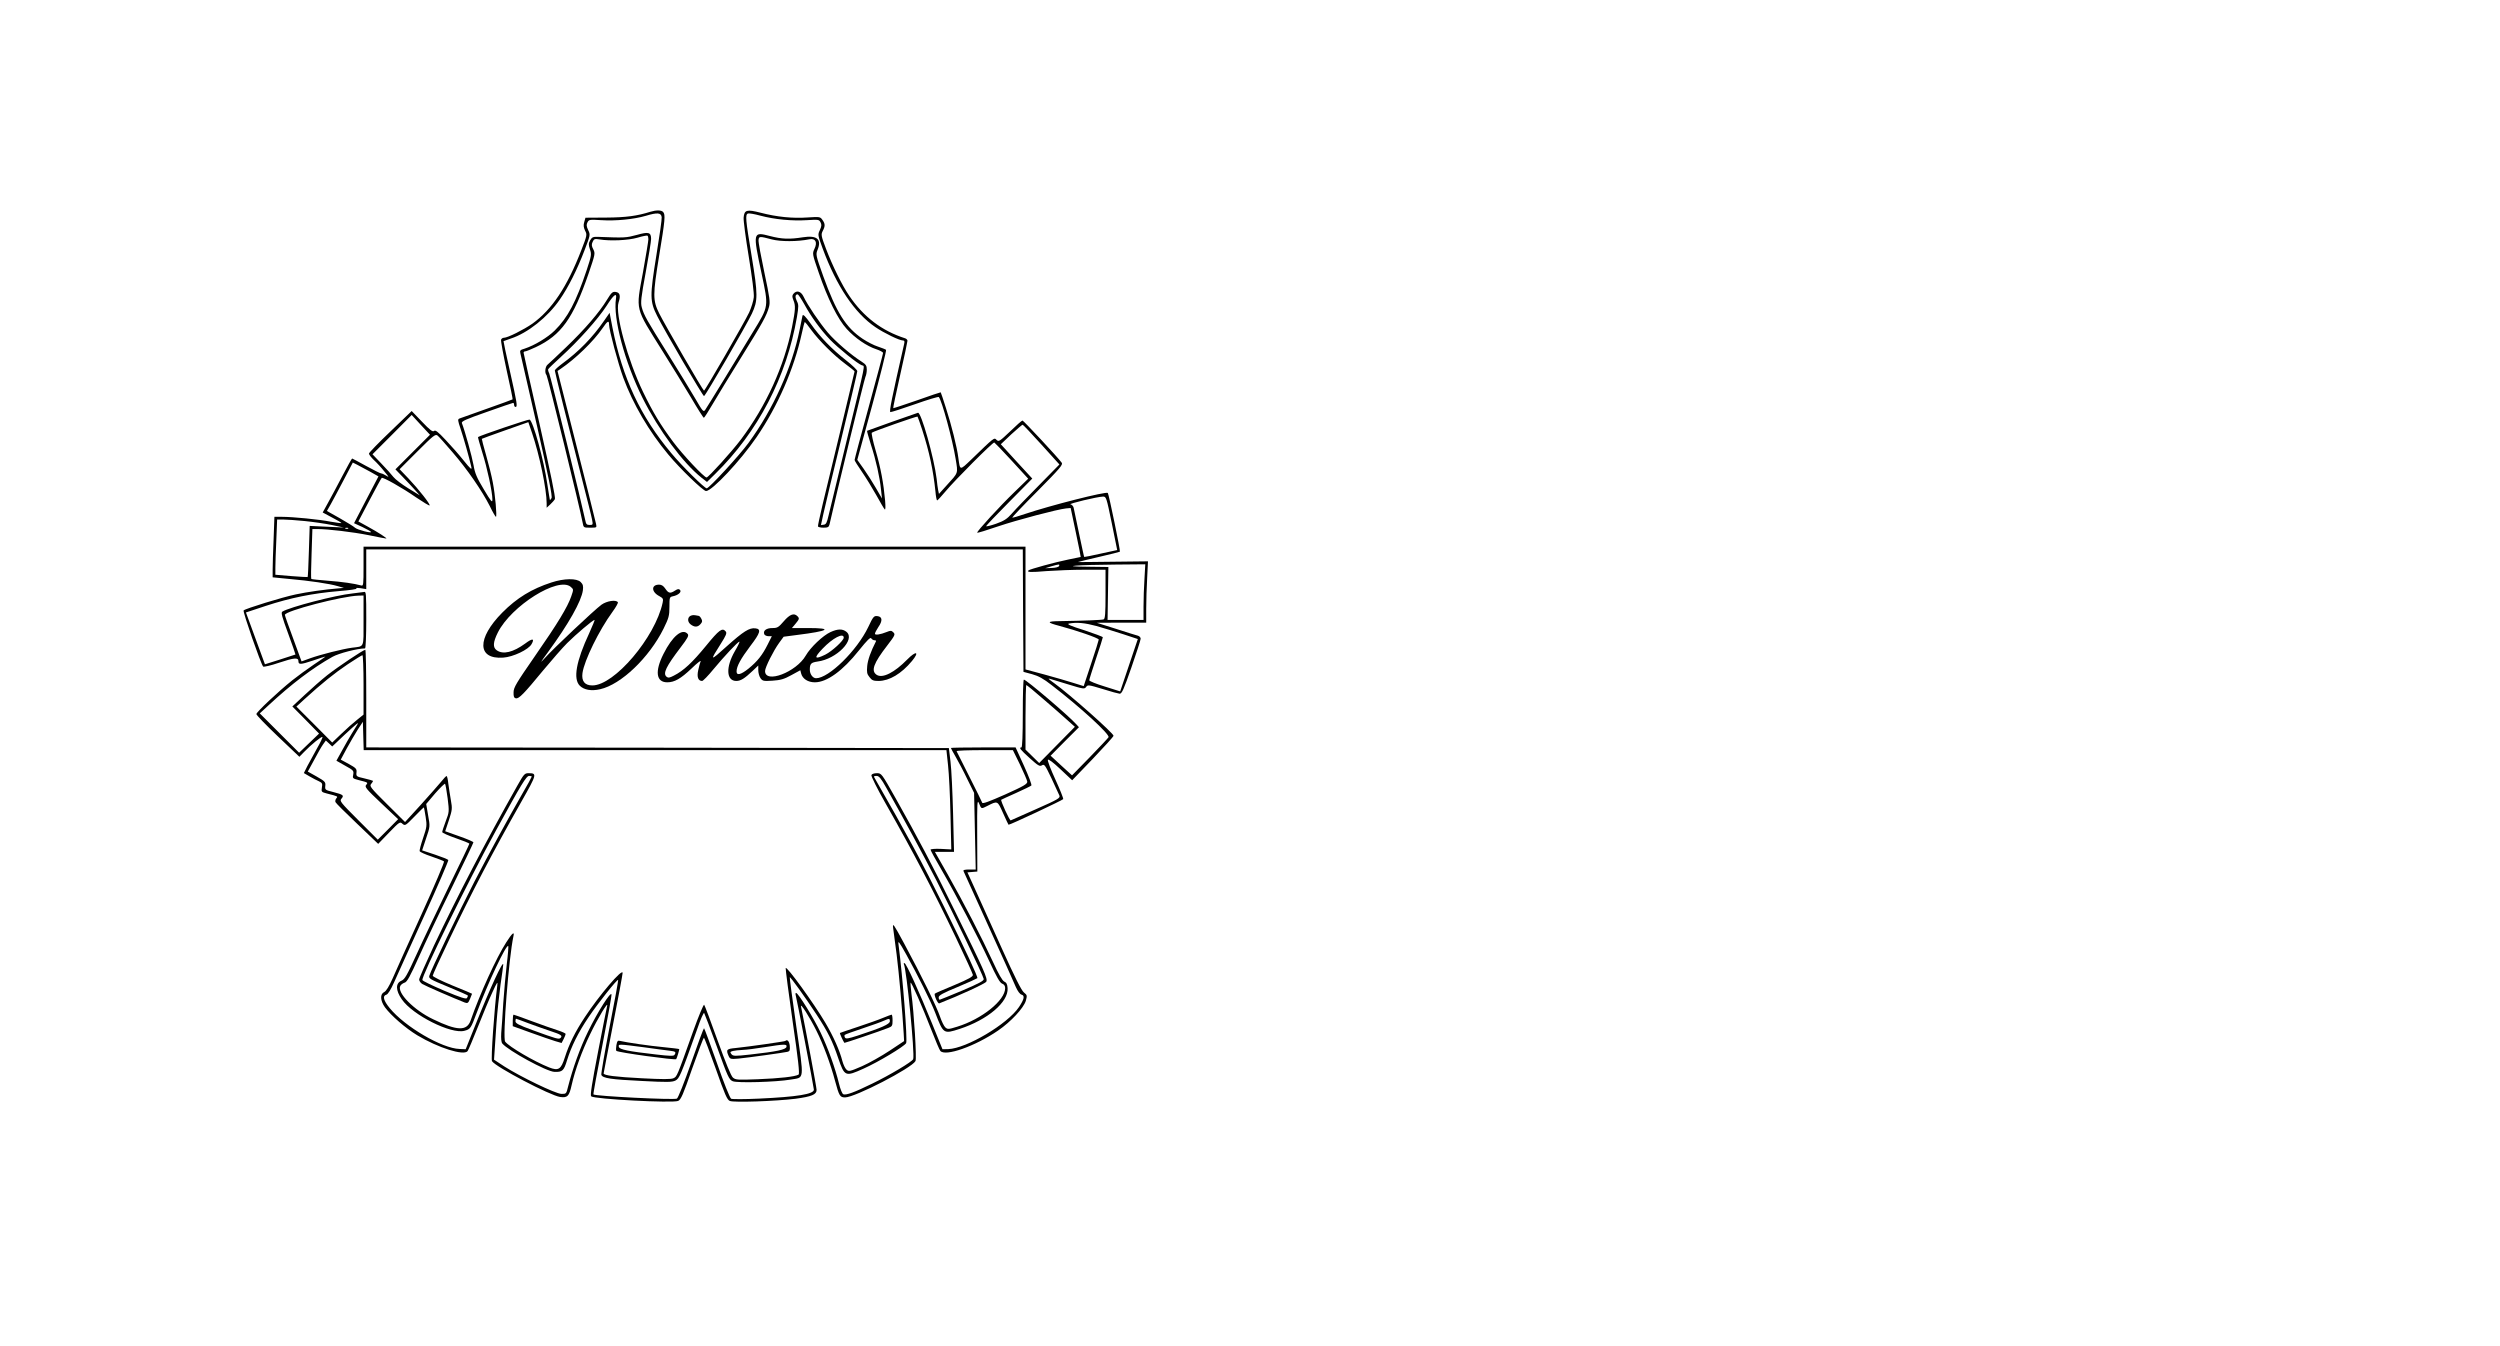 <?xml version="1.0" encoding="UTF-8" standalone="yes"?>
<svg version="1.0" xmlns="http://www.w3.org/2000/svg" width="1843" height="992" viewBox="0 0 1843 992" preserveAspectRatio="xMidYMid meet">
  <g transform="translate(0,992) scale(0.1,-0.1)" fill="#000000" stroke="none">
    <path d="M4795 8359 c-98 -31 -180 -42 -325 -43 l-154 -1 -9 -32 c-7 -23 -5
-39 6 -63 16 -30 15 -35 -27 -143 -105 -272 -217 -439 -361 -543 -65 -45 -182
-104 -210 -104 -9 0 -18 -6 -21 -14 -3 -8 16 -110 41 -226 26 -116 46 -213 44
-214 -2 -2 -87 -33 -189 -69 -102 -36 -192 -68 -202 -72 -15 -6 -14 -13 8 -78
22 -66 63 -209 79 -281 5 -23 -7 -13 -56 48 -34 43 -95 112 -135 154 -56 60
-75 74 -84 65 -10 -9 -30 6 -89 68 l-76 79 -157 -151 c-87 -83 -158 -156 -158
-163 0 -7 16 -28 36 -47 20 -18 55 -56 77 -84 35 -42 38 -47 15 -32 -15 9 -32
17 -38 17 -7 0 -56 25 -111 55 -55 30 -101 55 -103 55 -2 0 -35 -57 -71 -127
-37 -71 -85 -160 -107 -200 l-39 -71 71 -38 c39 -20 69 -38 67 -40 -2 -2 -37
3 -78 10 -86 17 -279 36 -360 36 l-56 0 -6 -167 c-4 -91 -7 -192 -7 -223 l0
-56 122 -12 c150 -13 298 -35 358 -53 l45 -13 -35 -3 c-103 -8 -236 -27 -320
-45 -100 -21 -369 -104 -384 -118 -8 -8 127 -395 144 -414 5 -4 58 8 119 29
111 37 141 39 141 11 0 -27 16 -26 106 4 48 17 90 30 93 30 2 0 -36 -27 -85
-59 -49 -33 -120 -85 -159 -116 -105 -84 -265 -235 -265 -249 0 -8 71 -81 158
-164 l159 -151 34 35 c52 54 129 117 136 111 3 -3 -15 -41 -40 -84 -24 -43
-56 -101 -71 -130 l-26 -52 43 -25 c23 -13 54 -30 69 -36 23 -11 26 -17 21
-46 -5 -31 -4 -33 38 -44 82 -21 81 -20 68 -36 -6 -7 -9 -20 -6 -27 2 -7 75
-79 160 -160 l155 -148 80 83 c77 80 81 82 99 65 19 -16 22 -15 88 53 37 39
69 69 70 68 1 -2 7 -33 13 -71 10 -63 9 -73 -19 -155 -16 -47 -28 -91 -25 -97
2 -6 41 -24 87 -39 46 -16 88 -32 92 -36 5 -4 -70 -180 -166 -391 -96 -211
-192 -424 -213 -473 -26 -58 -47 -92 -61 -99 -33 -15 -30 -64 5 -113 45 -61
152 -154 238 -206 155 -93 342 -152 371 -117 6 8 40 88 76 179 36 91 84 206
107 255 35 77 41 84 36 50 -22 -169 -48 -544 -39 -558 26 -42 430 -254 503
-264 53 -7 66 5 84 87 26 114 75 249 136 375 56 117 136 250 126 210 -3 -11
-33 -163 -67 -338 -45 -233 -59 -321 -51 -329 21 -21 602 -51 641 -34 21 9 37
46 104 239 44 125 83 227 86 227 4 0 42 -102 87 -227 68 -193 84 -230 104
-239 29 -13 338 -2 484 16 119 16 156 31 156 65 0 20 -83 462 -115 615 -7 33
64 -78 114 -179 50 -99 105 -248 137 -369 30 -111 36 -122 74 -122 73 0 491
216 519 268 10 18 -11 357 -30 496 -5 43 -8 80 -6 82 6 6 86 -176 154 -351 30
-77 59 -146 65 -152 36 -44 257 34 426 150 95 65 187 165 204 218 11 40 11 43
-14 63 -18 14 -69 117 -161 321 -74 165 -162 359 -195 432 l-60 132 36 3 37 3
-1 269 c-1 238 0 265 13 235 18 -44 16 -43 60 -21 79 40 76 41 118 -53 21 -47
39 -85 40 -85 14 0 401 182 403 189 2 6 -24 71 -58 145 -34 74 -59 139 -55
145 4 7 39 -19 93 -70 l86 -81 152 158 c84 88 153 164 153 170 1 18 -324 306
-435 386 -46 33 -53 40 -31 33 6 -2 66 -20 131 -40 114 -35 121 -36 133 -19
12 17 18 16 121 -15 59 -19 116 -34 126 -35 16 -1 30 30 87 194 37 107 68 202
68 211 1 9 -9 20 -21 23 -13 3 -86 26 -163 51 l-140 44 183 1 182 0 0 103 c0
57 3 159 7 226 l6 123 -261 -3 c-144 -2 -259 -3 -255 -2 5 2 75 19 157 38 82
19 150 36 152 38 5 5 -82 426 -89 433 -12 13 -427 -93 -611 -155 -49 -17 -91
-29 -94 -27 -2 2 82 91 187 196 166 168 189 195 178 209 -25 36 -282 311 -289
311 -5 0 -46 -36 -91 -80 -78 -74 -84 -78 -100 -63 -19 19 -14 22 -188 -146
-85 -81 -81 -81 -94 14 -10 80 -51 242 -91 366 -20 63 -37 115 -39 117 -1 1
-79 -25 -174 -59 -95 -33 -174 -59 -176 -58 -2 2 21 112 51 244 30 132 54 246
54 253 0 7 -8 15 -17 18 -172 55 -307 158 -412 313 -53 77 -126 226 -172 348
-36 95 -37 104 -24 130 19 36 19 53 -2 82 -16 23 -19 24 -109 18 -111 -8 -228
4 -347 35 -102 26 -120 21 -125 -36 -2 -20 15 -150 38 -289 24 -147 40 -271
37 -298 -2 -25 -18 -76 -34 -112 -34 -72 -325 -577 -333 -577 -7 0 -289 487
-330 569 -48 96 -48 137 -1 424 44 266 48 306 29 325 -14 14 -50 14 -93 1z
m83 -40 c2 -14 -16 -140 -39 -280 -49 -304 -49 -340 6 -449 54 -108 336 -590
345 -590 10 0 312 521 353 608 45 96 45 139 -2 425 -45 272 -48 305 -27 313 7
3 49 -4 92 -16 106 -28 234 -40 343 -33 84 5 89 5 100 -16 9 -17 8 -29 -5 -57
-16 -34 -16 -36 21 -137 102 -276 235 -475 389 -579 63 -43 176 -98 202 -98
12 0 14 -6 9 -27 -91 -400 -111 -498 -101 -501 6 -1 87 25 181 58 93 33 172
57 176 53 22 -24 101 -314 124 -456 18 -111 22 -98 -67 -196 l-56 -62 -6 28
c-3 15 -8 53 -11 83 -19 156 -115 496 -138 487 -7 -2 -93 -32 -192 -67 -99
-35 -181 -65 -183 -66 -2 -1 11 -46 28 -101 38 -116 66 -243 75 -333 l7 -65
-44 76 c-24 42 -65 106 -91 143 l-47 66 110 402 c60 221 106 405 102 409 -4 4
-31 14 -60 24 -29 9 -79 35 -112 57 -124 83 -195 195 -291 462 -55 154 -56
160 -42 194 32 78 -4 109 -107 93 -100 -16 -156 -14 -244 9 -126 33 -127 30
-62 -275 53 -250 55 -239 -63 -432 -43 -70 -137 -225 -209 -343 -72 -118 -137
-223 -144 -233 -12 -16 -19 -8 -72 84 -33 57 -124 205 -202 330 -156 249 -177
285 -193 344 -9 33 -5 72 29 256 22 119 40 230 40 247 0 50 -18 55 -106 30
-78 -21 -87 -22 -288 -14 -34 1 -42 -3 -55 -25 -13 -23 -13 -33 -2 -67 13 -37
11 -47 -24 -153 -78 -234 -139 -350 -236 -446 -52 -51 -148 -109 -221 -133
-35 -10 -37 -14 -31 -38 4 -15 59 -256 123 -537 86 -379 113 -514 106 -527 -6
-9 -11 -16 -12 -15 -1 1 -9 54 -19 117 -25 176 -105 467 -131 477 -9 3 -369
-119 -380 -129 -1 -2 12 -52 31 -112 36 -112 75 -294 75 -348 0 -27 -9 -17
-63 74 -52 86 -66 119 -76 179 -11 62 -64 254 -86 310 -5 13 29 28 183 82 104
37 191 67 195 67 4 0 7 -7 7 -15 0 -8 5 -15 10 -15 17 0 12 28 -40 260 -28
123 -49 224 -48 225 2 1 26 10 53 19 124 40 273 158 362 288 63 91 128 220
183 365 42 111 43 112 26 147 -13 28 -14 40 -5 57 11 21 16 21 101 16 106 -7
240 6 329 32 86 26 113 23 117 -10z m-98 -162 c0 -12 -18 -122 -40 -244 -53
-289 -62 -252 145 -583 67 -107 162 -261 210 -342 48 -82 90 -148 94 -148 3 0
33 46 66 103 33 56 126 209 207 339 161 259 190 312 207 375 10 36 6 66 -34
254 -25 118 -45 225 -43 239 3 29 7 29 98 5 64 -17 190 -17 277 1 45 9 61 -22
37 -71 -16 -35 -16 -37 31 -173 66 -194 142 -346 207 -417 61 -67 148 -127
219 -150 27 -9 49 -21 49 -27 0 -6 -47 -183 -105 -395 -58 -211 -105 -388
-105 -394 0 -5 24 -44 54 -87 29 -42 77 -120 106 -172 29 -52 56 -99 62 -105
6 -6 7 16 3 65 -11 125 -32 240 -70 370 -20 68 -32 127 -28 130 11 10 333 123
337 119 2 -2 18 -47 35 -99 53 -165 81 -298 97 -452 3 -38 9 -68 13 -67 3 0
31 30 61 66 68 82 350 365 360 361 4 -2 62 -62 129 -135 l121 -132 -101 -98
c-108 -104 -282 -294 -275 -300 2 -3 71 18 152 46 149 50 439 126 503 133 l34
3 38 -180 c21 -99 37 -180 36 -181 -1 0 -42 -9 -92 -19 -95 -19 -284 -71 -293
-80 -14 -14 15 -15 133 -5 70 5 197 10 281 10 l154 0 0 -180 c0 -144 -3 -182
-14 -186 -13 -5 -142 -10 -325 -13 -96 -1 -96 -10 -1 -35 125 -33 290 -90 290
-101 0 -5 -25 -85 -56 -177 l-55 -166 -77 24 c-42 14 -139 41 -214 62 l-138
37 0 453 0 452 -2440 0 -2440 0 0 -146 c0 -134 -1 -145 -17 -140 -50 14 -140
27 -246 35 -65 5 -120 11 -122 13 -3 2 -2 86 2 186 l6 182 36 0 c79 0 263 -22
378 -45 67 -14 126 -25 130 -25 12 0 -61 47 -136 88 l-69 38 83 158 c46 87 86
161 89 163 8 8 152 -73 254 -144 52 -35 96 -62 99 -59 8 7 -82 121 -156 199
l-65 68 131 131 c119 119 133 130 149 117 9 -7 59 -63 111 -124 108 -125 216
-282 274 -396 21 -44 42 -79 45 -79 9 0 -5 162 -23 254 -8 44 -30 133 -49 199
-19 66 -33 121 -32 122 2 2 80 30 173 63 l170 60 28 -82 c54 -159 107 -413
107 -517 l0 -32 26 24 c14 13 30 31 35 40 5 11 -32 193 -111 543 -66 290 -120
531 -120 536 0 6 6 10 13 10 6 0 41 14 77 31 187 88 275 211 389 542 49 144
50 149 35 179 -13 24 -14 36 -5 55 10 22 15 24 52 18 77 -13 211 -7 279 13 36
11 68 17 73 15 4 -2 7 -14 7 -26z m-1737 -1569 l-128 -128 55 -57 c31 -32 71
-75 90 -96 l35 -39 -85 52 c-47 29 -96 66 -110 84 -13 17 -53 62 -89 99 l-65
68 145 145 144 145 67 -73 68 -73 -127 -127z m4635 54 l132 -146 -153 -156
c-84 -85 -173 -177 -197 -205 -36 -41 -58 -55 -117 -76 -40 -14 -73 -22 -73
-18 0 5 77 85 170 179 l170 172 -116 126 -116 127 77 73 c43 39 81 72 84 71 3
0 66 -66 139 -147z m-4950 -199 l62 -35 -90 -172 -90 -173 61 -28 c33 -16 62
-32 64 -36 8 -13 -100 15 -117 30 -9 9 -60 40 -112 70 l-96 54 29 51 c15 28
59 108 95 178 l67 128 32 -16 c18 -9 60 -32 95 -51z m5468 -380 l40 -198 -120
-26 c-67 -15 -122 -26 -123 -25 -2 1 -18 78 -38 172 -19 93 -37 179 -40 191
-3 12 -13 23 -23 25 -19 4 197 56 238 57 25 1 26 -2 66 -196z m-5951 16 c61
-6 151 -19 200 -29 l90 -19 -126 6 -126 6 -6 -188 c-3 -103 -7 -188 -9 -189
-2 -1 -56 2 -120 7 l-118 10 0 52 c0 28 3 120 7 203 l6 152 46 0 c25 0 95 -5
156 -11z m322 -55 c-3 -3 -12 -4 -19 -1 -8 3 -5 6 6 6 11 1 17 -2 13 -5z
m4975 -605 l3 -452 63 -17 c47 -13 84 -33 145 -81 212 -163 431 -364 419 -384
-4 -7 -66 -73 -138 -147 l-131 -134 -79 72 -79 73 104 105 105 105 -20 22
c-56 63 -369 329 -386 329 -5 0 -8 -112 -8 -250 0 -160 -4 -250 -10 -250 -21
0 -8 -17 61 -79 62 -56 74 -63 90 -53 18 11 23 3 70 -95 28 -60 54 -117 59
-128 7 -18 -9 -28 -172 -100 -98 -44 -183 -81 -187 -83 -8 -3 -76 146 -70 152
2 2 51 24 109 50 58 26 109 51 113 55 5 5 -20 70 -54 145 l-62 136 -239 0
c-131 0 -238 -2 -238 -4 0 -3 16 -32 35 -65 19 -33 58 -106 85 -163 l51 -103
6 -283 6 -282 -47 0 c-35 0 -47 -4 -43 -12 3 -7 86 -191 185 -408 99 -217 189
-418 201 -447 14 -31 30 -53 43 -56 24 -7 18 -34 -20 -91 -86 -127 -387 -305
-521 -310 l-43 -1 -77 190 c-93 230 -191 445 -203 445 -5 0 -7 -3 -5 -7 20
-33 82 -665 69 -701 -7 -19 -173 -118 -303 -181 -131 -64 -191 -86 -212 -78
-8 3 -22 37 -32 79 -27 112 -81 262 -135 375 -50 106 -166 293 -181 293 -4 0
-6 -6 -4 -12 7 -22 135 -685 135 -701 0 -33 -124 -53 -405 -66 -104 -5 -197
-5 -205 -1 -9 5 -55 119 -105 264 -50 141 -92 256 -95 256 -3 0 -46 -115 -95
-256 -51 -145 -96 -259 -105 -263 -23 -11 -602 18 -615 31 -3 2 27 166 66 363
38 196 69 365 67 374 -5 25 -102 -128 -173 -274 -59 -120 -113 -272 -147 -405
-13 -54 -14 -55 -50 -54 -43 1 -303 127 -420 202 l-76 50 4 59 c2 32 9 126 14
210 6 83 20 212 30 285 11 73 20 140 20 148 -1 33 -98 -176 -205 -445 l-72
-180 -45 2 c-130 4 -403 164 -515 301 -46 56 -55 91 -25 99 12 3 33 37 57 91
22 48 121 269 222 490 101 222 181 408 178 412 -3 5 -48 23 -99 40 l-94 31 29
88 c30 88 30 88 15 171 l-14 83 66 78 c37 42 70 74 73 71 3 -4 12 -52 19 -107
12 -98 12 -101 -14 -169 -14 -37 -26 -74 -26 -80 0 -6 45 -26 100 -45 55 -19
100 -37 100 -41 0 -4 -67 -144 -149 -311 -81 -167 -188 -390 -236 -496 -75
-164 -91 -193 -116 -203 -44 -19 -43 -71 3 -137 79 -116 365 -259 462 -232 44
12 47 17 89 129 85 226 219 511 234 496 2 -2 -2 -62 -11 -133 -8 -70 -20 -200
-26 -288 -5 -88 -12 -188 -15 -221 -2 -39 0 -67 8 -77 42 -51 328 -208 385
-209 58 -2 69 9 92 85 32 103 81 203 160 320 69 102 210 280 217 273 2 -2 -26
-157 -63 -345 -36 -187 -64 -347 -61 -355 10 -25 72 -34 300 -45 187 -10 221
-9 246 3 30 16 37 33 162 383 23 68 46 120 50 115 3 -4 46 -116 94 -249 81
-224 89 -242 117 -254 34 -14 320 -6 425 12 105 18 102 -16 43 393 -28 197
-50 360 -48 362 5 4 114 -148 198 -276 83 -127 117 -195 159 -320 47 -137 52
-139 187 -78 108 48 301 164 314 188 11 21 -25 488 -56 725 -5 35 2 27 56 -70
85 -153 182 -347 214 -430 61 -158 61 -159 181 -120 206 67 360 198 353 300
-2 30 -9 42 -25 49 -14 7 -41 53 -83 145 -81 176 -219 443 -336 649 l-92 162
70 0 71 0 -7 283 c-4 155 -12 327 -19 382 l-12 100 -2147 3 -2148 2 0 360 c0
198 -3 360 -7 360 -16 -1 -205 -128 -280 -187 -43 -34 -118 -100 -168 -147
l-90 -84 99 -100 98 -100 -73 -70 -74 -71 -145 145 -145 145 65 60 c169 157
323 274 471 357 46 26 185 62 240 62 5 0 9 95 9 211 0 196 -1 210 -17 205 -10
-2 -49 -7 -86 -11 -121 -12 -461 -100 -516 -134 -11 -7 -2 -39 43 -161 31 -84
55 -154 54 -155 -2 -1 -53 -17 -114 -37 l-111 -35 -70 191 -70 191 145 48
c183 60 347 93 535 109 87 7 142 15 135 20 -7 5 5 5 30 2 l42 -7 0 147 0 146
2420 0 2420 0 2 -451z m266 329 c-3 -8 -25 -14 -54 -15 l-49 -2 45 14 c59 17
62 17 58 3z m629 -95 c-4 -58 -7 -150 -7 -205 l0 -98 -132 0 -133 0 3 195 3
195 -153 2 c-222 2 -76 14 206 16 l219 2 -6 -107z m-5757 -307 c0 -208 8 -189
-85 -201 -68 -9 -231 -50 -309 -78 l-63 -23 -61 167 c-34 91 -62 171 -62 176
0 29 423 139 543 142 l37 1 0 -184z m5403 -41 c51 -14 140 -42 199 -61 l106
-35 -65 -193 -65 -193 -114 36 c-63 19 -114 40 -114 46 0 6 23 78 50 160 28
82 50 153 50 157 0 4 -62 27 -137 52 -100 31 -131 45 -113 49 59 11 117 5 203
-18z m-5403 -434 l0 -219 -47 -38 c-27 -21 -79 -67 -116 -103 l-68 -65 -132
133 -132 132 60 55 c127 116 224 194 320 258 54 36 103 66 107 66 4 0 8 -98 8
-219z m5013 -106 c67 -57 146 -127 176 -154 l55 -49 -132 -134 -131 -133 -51
50 -50 49 0 238 c0 131 3 238 6 238 3 0 61 -47 127 -105z m-2864 -375 l2148 0
12 -112 c7 -62 15 -227 18 -367 l6 -253 -77 4 c-42 2 -76 -1 -76 -6 0 -5 35
-70 79 -145 114 -197 268 -492 353 -675 54 -117 79 -161 95 -167 16 -6 23 -17
23 -34 0 -90 -172 -228 -354 -284 -64 -20 -70 -20 -87 -5 -10 9 -27 44 -39 79
-23 70 -137 303 -265 540 -77 143 -86 155 -81 115 3 -25 15 -114 26 -197 17
-135 43 -422 52 -583 l3 -55 -107 -71 c-59 -39 -151 -91 -203 -114 -90 -39
-98 -41 -115 -25 -10 9 -23 37 -30 63 -19 75 -66 182 -126 283 -84 142 -288
424 -292 402 -1 -10 22 -189 52 -398 40 -274 52 -382 43 -387 -24 -15 -141
-28 -298 -34 -152 -6 -166 -5 -186 12 -14 12 -53 108 -113 274 -50 140 -95
259 -99 263 -4 4 -41 -83 -81 -195 -122 -342 -119 -334 -146 -347 -18 -8 -80
-8 -232 0 -194 10 -282 21 -282 36 0 4 32 168 70 365 39 197 70 366 70 376 -1
36 -174 -167 -279 -327 -72 -109 -116 -199 -147 -296 -28 -89 -47 -101 -116
-74 -109 43 -295 152 -324 190 -20 27 27 621 61 777 9 39 -9 24 -53 -45 -73
-113 -194 -379 -263 -577 -28 -78 -99 -76 -276 10 -143 68 -268 196 -242 246
5 10 20 20 32 24 17 4 40 45 106 192 46 103 155 333 243 511 87 178 158 327
158 331 0 5 -47 25 -104 45 l-104 37 27 81 c25 77 26 86 15 147 -6 36 -15 91
-19 123 -3 31 -9 57 -13 56 -4 0 -22 -19 -40 -42 -19 -23 -86 -99 -150 -170
l-116 -127 -133 132 c-125 124 -131 133 -116 150 9 10 14 20 12 22 -2 2 -31
10 -64 18 -58 13 -60 15 -57 43 3 27 -3 33 -57 63 l-59 32 44 82 c24 44 61
107 81 139 l38 58 3 -104 3 -105 2148 0z m-2195 188 c-4 -7 -22 -35 -39 -63
-17 -27 -50 -85 -73 -127 l-42 -76 65 -37 c60 -33 64 -37 59 -65 -6 -27 -4
-29 37 -40 74 -19 73 -18 58 -37 -12 -14 1 -30 111 -134 l125 -118 -75 -76
-75 -75 -142 142 c-134 134 -141 143 -126 160 21 24 14 30 -60 49 -60 15 -62
16 -59 46 3 28 -2 33 -63 68 l-66 37 47 86 c25 48 55 100 66 115 l20 28 24
-22 23 -22 92 87 c93 86 107 97 93 74z m4885 -294 c28 -59 53 -116 54 -126 2
-17 -25 -33 -163 -95 -117 -52 -166 -70 -169 -61 -2 7 -45 94 -95 193 -50 99
-92 183 -94 187 -2 5 90 8 206 8 l209 0 52 -106z"/>
    <path d="M4474 7709 c-55 -91 -164 -218 -301 -349 -66 -63 -127 -121 -136
-128 -18 -14 -23 -62 -8 -77 8 -9 248 -987 266 -1087 7 -38 7 -38 56 -38 49 0
49 0 43 28 -10 44 -79 321 -185 737 l-99 390 22 15 c111 75 243 203 311 302
36 53 47 59 47 25 0 -39 67 -289 105 -392 72 -195 190 -396 331 -565 86 -104
258 -270 279 -270 44 0 254 224 373 398 157 230 275 502 332 760 10 46 20 85
22 88 2 2 24 -24 48 -58 58 -79 165 -186 251 -250 38 -28 69 -53 69 -56 0 -3
-52 -217 -114 -476 -115 -471 -156 -647 -156 -666 0 -5 18 -10 40 -10 33 0 40
4 45 23 42 190 258 1077 265 1089 5 10 10 33 10 53 0 29 -6 38 -38 59 -75 47
-194 149 -249 214 -61 72 -150 203 -179 265 -19 40 -51 50 -75 21 -10 -13 -10
-21 0 -47 17 -41 15 -69 -10 -197 -58 -290 -190 -581 -377 -830 -66 -88 -240
-280 -253 -280 -18 0 -177 169 -246 262 -94 126 -150 219 -222 368 -113 234
-208 579 -181 660 17 51 10 74 -22 78 -22 3 -31 -5 -64 -59z m67 10 c-23 -144
64 -468 196 -733 120 -239 297 -478 435 -588 l40 -31 60 59 c315 309 527 715
603 1157 13 79 13 91 -1 118 -14 29 -12 49 6 49 5 0 27 -33 50 -74 51 -93 117
-184 189 -260 59 -61 203 -178 235 -189 23 -9 33 43 -112 -553 -66 -271 -126
-520 -134 -555 -12 -52 -18 -65 -35 -67 l-21 -3 18 83 c10 46 70 298 134 560
64 263 116 484 116 492 0 8 -37 44 -82 79 -106 83 -192 172 -261 270 -41 57
-57 73 -61 60 -2 -10 -12 -56 -21 -103 -55 -275 -195 -587 -377 -835 -66 -91
-291 -335 -308 -335 -16 0 -186 168 -261 259 -228 272 -360 554 -434 926 l-21
109 -41 -59 c-85 -123 -185 -226 -311 -318 -28 -21 -52 -43 -52 -48 0 -12 100
-410 195 -779 40 -157 77 -302 80 -322 7 -36 6 -38 -18 -38 -21 0 -27 6 -32
33 -30 141 -257 1067 -266 1084 -6 11 -10 26 -8 31 2 5 45 46 94 91 126 114
274 279 337 377 52 82 77 101 69 53z"/>
    <path d="M4065 5626 c-145 -47 -255 -114 -362 -222 -189 -191 -186 -346 7
-332 73 5 187 59 209 100 24 42 6 44 -47 4 -89 -65 -163 -83 -210 -50 -30 21
-28 59 8 131 99 197 445 414 537 337 22 -19 22 -19 4 -71 -27 -78 -98 -196
-269 -442 -136 -197 -156 -229 -156 -265 -1 -31 3 -41 17 -44 22 -5 60 34 203
208 62 74 140 164 175 199 63 63 190 171 202 171 3 0 -15 -44 -39 -97 -97
-208 -120 -338 -70 -388 31 -31 86 -41 150 -26 154 34 362 233 468 447 38 78
43 94 43 160 0 69 1 73 25 78 40 8 67 32 53 47 -9 9 -17 8 -37 -5 -35 -23 -48
-20 -71 14 -14 21 -28 30 -46 30 -60 0 -58 -54 2 -85 27 -15 30 -20 24 -48
-55 -256 -356 -610 -518 -610 -56 0 -81 31 -73 91 13 93 123 317 221 451 25
34 43 66 40 71 -13 21 -82 10 -121 -18 -52 -38 -358 -326 -418 -394 -38 -42
-34 -34 22 42 155 212 248 378 259 458 4 32 1 44 -16 61 -29 29 -122 28 -216
-3z"/>
    <path d="M5098 5383 c-29 -7 -34 -44 -8 -65 29 -23 53 -23 74 1 14 15 15 24 6
40 -6 12 -15 21 -20 21 -4 0 -14 2 -22 4 -7 2 -21 2 -30 -1z"/>
    <path d="M5778 5340 c-39 -45 -47 -50 -84 -50 -44 0 -70 -19 -60 -45 3 -8 17
-15 31 -15 l25 0 -31 -62 c-39 -78 -76 -124 -141 -177 -56 -45 -88 -53 -88
-21 0 38 31 94 101 187 75 98 83 126 37 131 -44 5 -87 -22 -212 -134 -123
-111 -125 -110 -43 19 40 63 47 80 37 92 -25 30 -48 13 -146 -107 -100 -122
-165 -183 -237 -219 -31 -16 -41 -18 -53 -8 -29 24 -4 75 104 217 52 68 61 86
52 98 -39 46 -113 -15 -179 -147 -65 -129 -54 -209 28 -209 53 0 99 26 179
102 41 40 72 64 67 53 -4 -11 -13 -41 -18 -67 -11 -49 0 -78 29 -78 7 0 45 39
85 88 79 95 179 202 190 202 4 0 -11 -32 -34 -71 -68 -118 -63 -219 11 -219
32 0 61 18 120 74 l42 40 0 -35 c0 -19 7 -45 16 -58 16 -22 22 -23 89 -19 59
4 85 11 139 41 l66 36 6 -24 c10 -39 50 -65 101 -65 89 0 206 85 325 235 62
77 85 100 91 89 4 -7 15 -14 23 -14 9 0 14 -3 12 -7 -39 -76 -61 -139 -65
-183 -4 -46 -2 -59 17 -82 18 -24 29 -28 68 -28 79 1 167 53 245 147 58 70 31
78 -35 11 -94 -96 -182 -141 -225 -113 -44 29 -24 85 79 218 56 73 59 80 44
95 -14 14 -20 15 -49 3 -47 -19 -87 -25 -87 -13 0 6 11 28 25 49 33 47 30 77
-7 81 -25 3 -31 -3 -67 -80 -83 -174 -291 -378 -385 -378 -24 0 -46 30 -46 63
0 44 9 53 57 60 140 18 282 163 213 219 -28 23 -64 23 -118 -2 -55 -25 -147
-112 -182 -173 -70 -122 -300 -210 -300 -114 0 27 62 150 104 208 l33 45 99
13 c234 29 270 51 83 51 l-121 0 26 31 c29 35 31 40 14 57 -25 25 -56 13 -100
-38z m442 -121 c0 -21 -86 -100 -136 -125 -80 -39 -87 -26 -20 44 74 78 156
121 156 81z"/>
    <path d="M3816 4132 c-241 -427 -443 -816 -616 -1181 -60 -129 -110 -242 -110
-252 0 -10 10 -25 23 -33 18 -12 237 -107 314 -137 20 -7 25 -4 38 27 8 20 15
37 15 38 0 1 -65 29 -145 61 -80 33 -145 65 -145 72 0 7 54 126 121 265 170
357 317 637 532 1017 116 205 118 211 52 211 -27 0 -34 -8 -79 -88z m104 63
c0 -3 -35 -68 -79 -143 -114 -200 -235 -422 -344 -632 -107 -208 -324 -659
-332 -693 -6 -21 6 -27 139 -82 80 -33 146 -62 146 -65 0 -3 -4 -11 -8 -18 -6
-9 -47 4 -166 54 -87 37 -160 72 -162 79 -10 24 335 724 543 1104 188 343 223
401 244 401 10 0 19 -2 19 -5z"/>
    <path d="M6424 4206 c-3 -8 43 -101 104 -208 208 -366 352 -642 521 -995 66
-138 121 -259 123 -269 2 -13 -27 -30 -136 -76 -77 -32 -142 -60 -144 -63 -9
-8 21 -76 32 -72 149 58 340 146 347 160 12 22 -14 80 -232 522 -167 340 -272
538 -438 833 -102 181 -103 182 -137 182 -21 0 -37 -6 -40 -14z m110 -94 c131
-233 264 -478 369 -682 125 -244 344 -699 349 -727 2 -13 -31 -31 -157 -85
-88 -37 -163 -67 -167 -68 -5 0 -8 8 -8 18 0 14 33 32 140 76 77 32 142 62
145 65 5 9 -86 204 -245 526 -167 337 -264 516 -517 958 -2 4 6 7 19 7 18 0
33 -18 72 -88z"/>
    <path d="M3780 2397 l0 -42 133 -48 c72 -26 153 -54 179 -62 l48 -14 15 29 c8
16 15 33 15 38 0 4 -26 16 -57 26 -32 10 -117 40 -190 67 -72 27 -134 49 -137
49 -3 0 -6 -19 -6 -43z m117 -21 c48 -18 120 -43 158 -56 80 -26 94 -35 78
-51 -13 -13 -26 -9 -210 58 -98 36 -123 49 -123 64 0 10 2 19 4 19 2 0 44 -15
93 -34z"/>
    <path d="M6509 2416 c-30 -13 -113 -42 -185 -66 -71 -23 -130 -44 -132 -45 -3
-3 25 -63 33 -73 2 -2 260 85 323 110 29 11 32 16 32 55 0 24 -3 43 -7 43 -5
-1 -33 -11 -64 -24z m51 -25 c0 -21 -61 -48 -239 -106 -68 -22 -85 -25 -92
-14 -4 8 -5 17 -1 20 4 4 63 25 132 48 69 23 139 48 155 56 41 18 45 18 45 -4z"/>
    <path d="M4544 2215 c-3 -20 -4 -39 0 -42 12 -12 434 -70 441 -61 5 7 25 72
22 74 -1 2 -52 8 -112 14 -107 10 -277 35 -322 46 -19 5 -23 1 -29 -31z m199
-15 c84 -12 171 -23 195 -26 43 -5 48 -10 34 -31 -6 -9 -37 -8 -132 3 -211 24
-274 37 -278 57 -4 21 -4 21 181 -3z"/>
    <path d="M5789 2246 c-4 -4 -269 -42 -366 -52 -67 -6 -72 -12 -52 -58 11 -24
15 -25 73 -20 71 7 331 43 361 50 17 4 20 11 17 45 -4 34 -18 49 -33 35z m9
-43 c-4 -21 -71 -35 -267 -57 -115 -13 -127 -12 -139 3 -11 14 -10 17 10 23
13 3 46 7 73 8 28 1 100 10 160 20 152 24 167 24 163 3z"/>
  </g>
</svg>